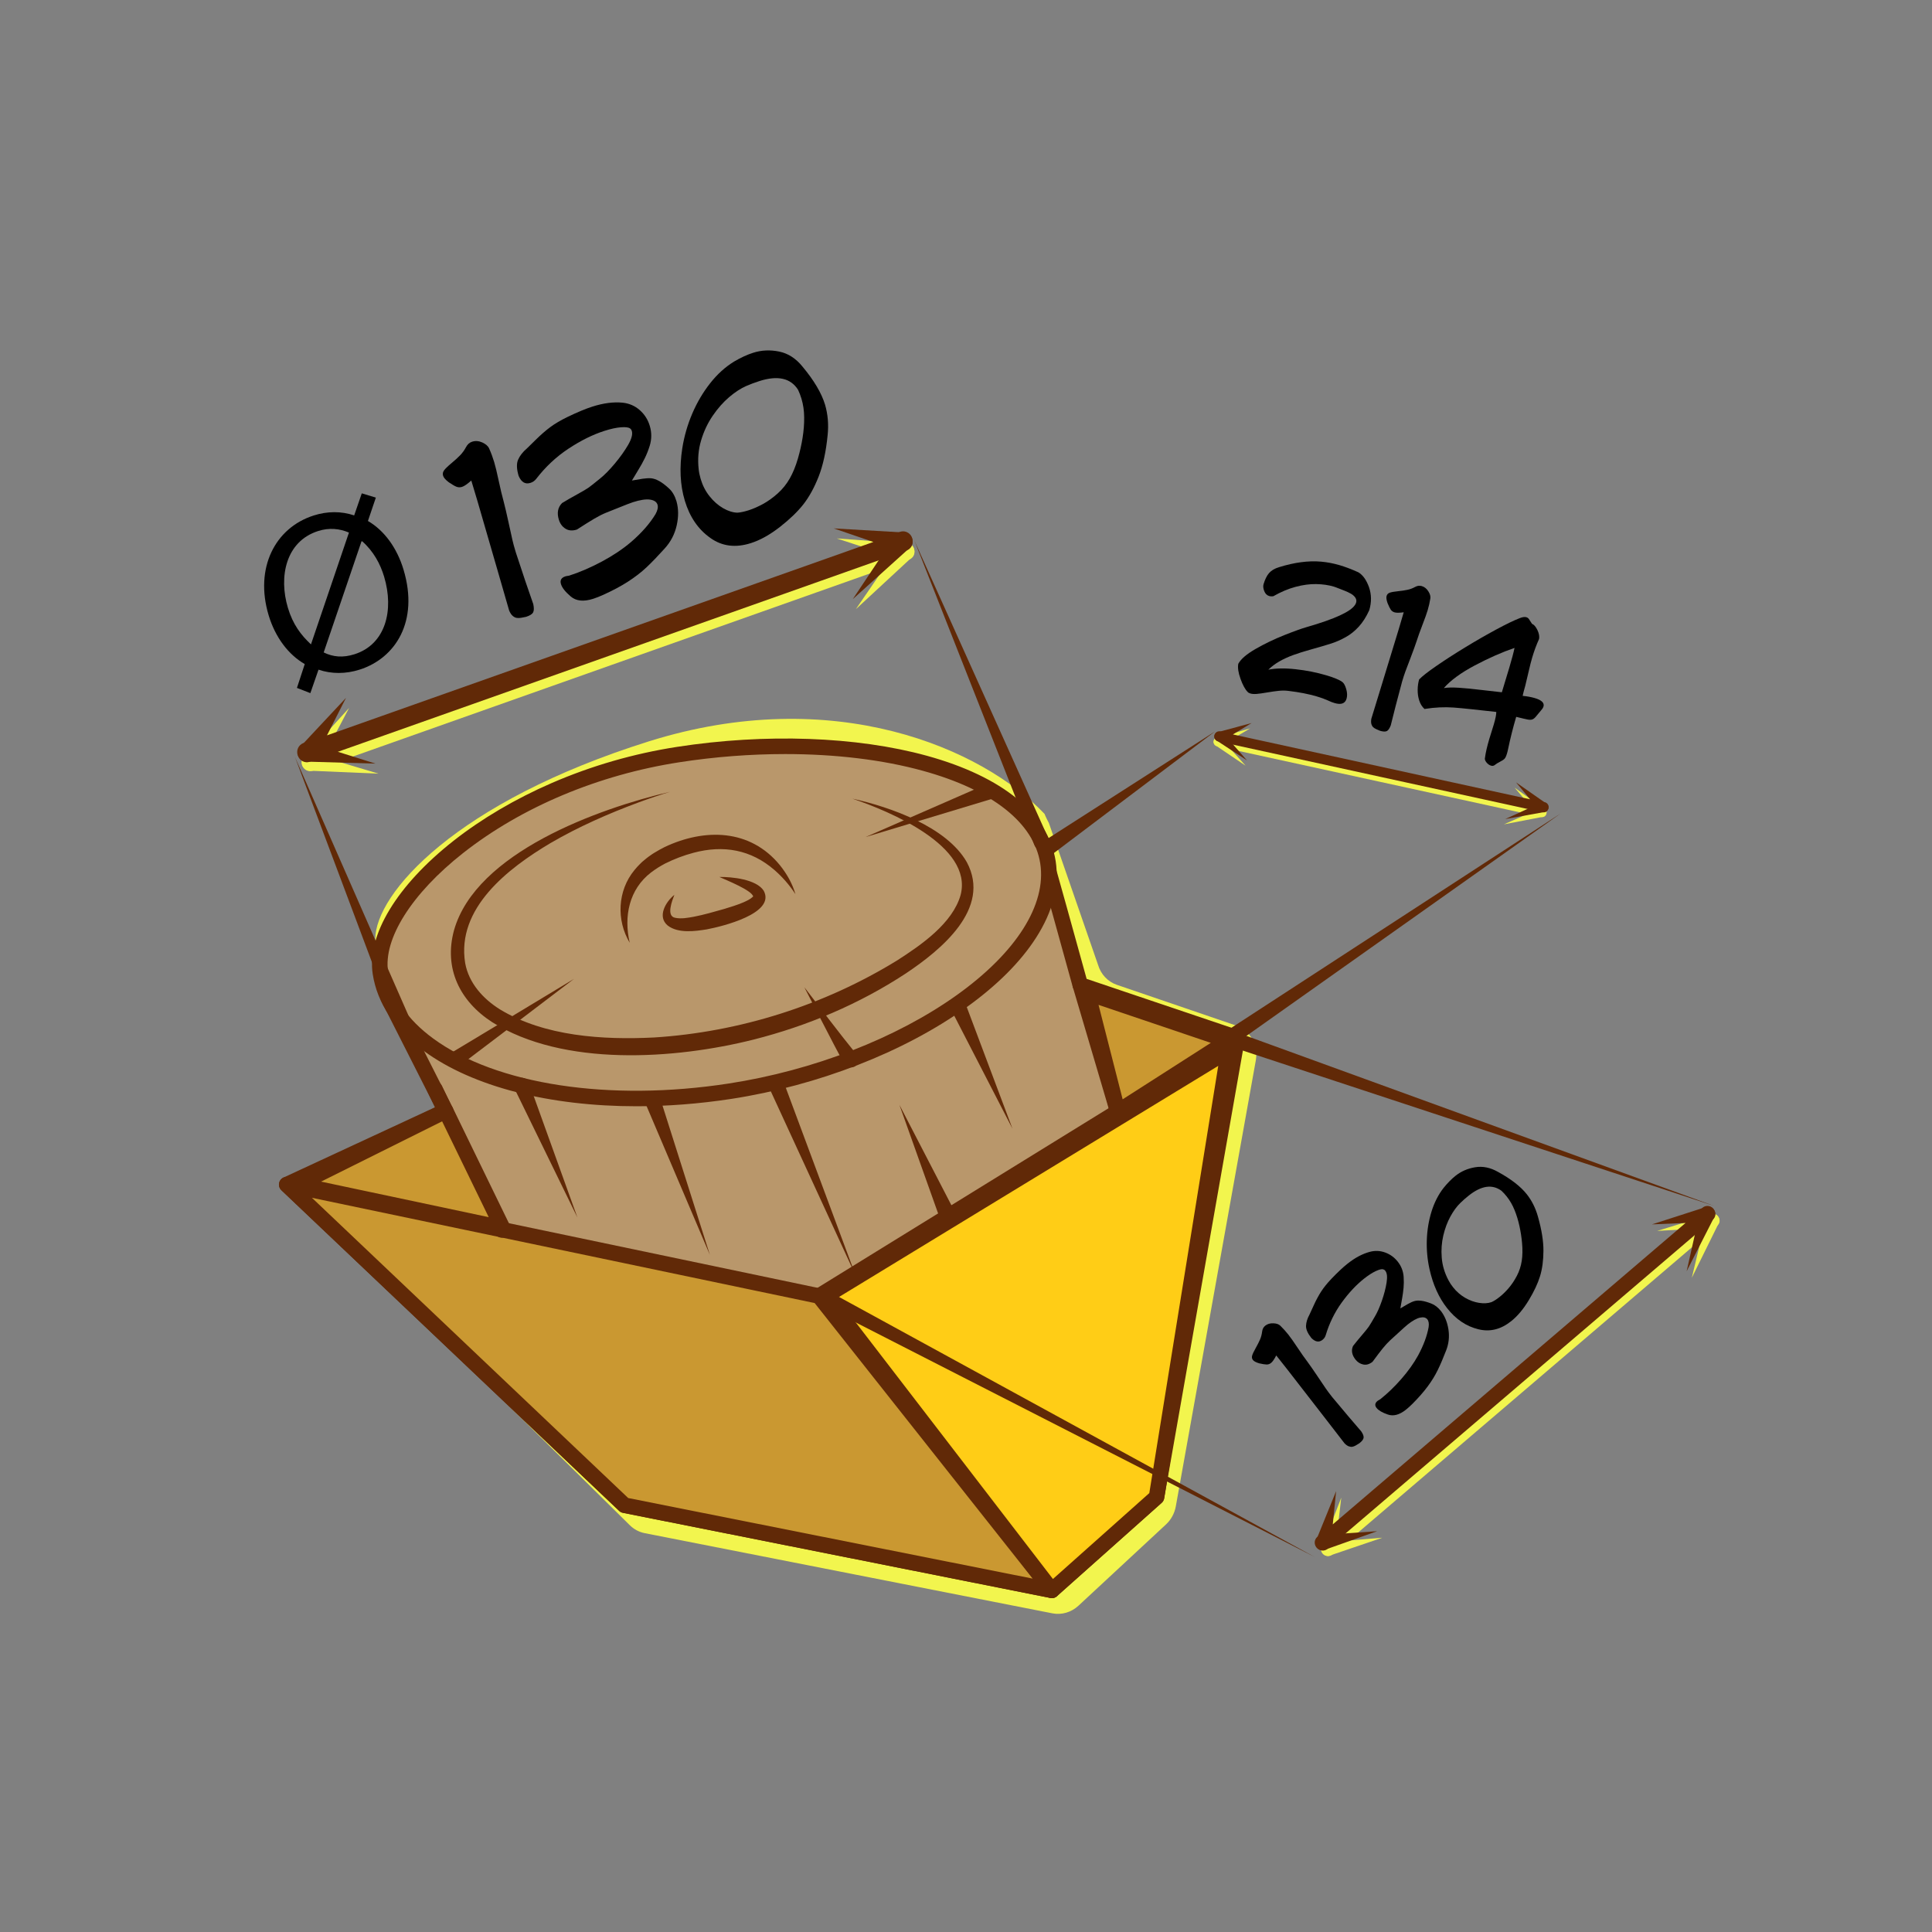 <?xml version="1.0" encoding="UTF-8"?> <!-- Generator: Adobe Illustrator 27.6.1, SVG Export Plug-In . SVG Version: 6.00 Build 0) --> <svg xmlns="http://www.w3.org/2000/svg" xmlns:xlink="http://www.w3.org/1999/xlink" id="Слой_1" x="0px" y="0px" viewBox="0 0 500 500" style="enable-background:new 0 0 500 500;" xml:space="preserve"><rect x="0" y="0" width="500" height="500" fill="#808080" stroke="none"/> <style type="text/css"> .st0{fill:#F2F54E;} .st1{fill:#B9976B;} .st2{fill:#612907;} .st3{fill:#CA9831;} .st4{fill:url(#SVGID_1_);} .st5{fill:url(#SVGID_00000100372483650457941190000006862591212282751119_);} .st6{fill:url(#SVGID_00000132075891840693825790000000393164590892868258_);} .st7{fill:url(#SVGID_00000111158398771552502270000018248987947855425202_);} .st8{fill:url(#SVGID_00000034074851564731953090000003881072053929363889_);} .st9{fill:#FFCD16;} .st10{fill:url(#SVGID_00000089538951788547384240000004600443000392457657_);} </style> <path class="st0" d="M301.76,394.52l-22.66,21.04c-1.85,1.71-4.34,2.44-6.74,1.97l-105.51-20.75c-1.44-0.28-2.77-0.99-3.83-2.03 l-77.55-76.5c-3.95-3.9-2.8-10.8,2.23-13.27L112.14,293c3.83-1.88,5.6-6.54,4.02-10.54l-18.05-32.71c0,0-0.64-1.63-0.89-4.39 c-0.07-0.71-0.11-1.49-0.1-2.33c0.01-11.83,20.91-35.5,70.75-51.15c47.98-15.07,86.45,1.85,102.45,18.75 c0.34,0.89,1.12,2.36,1.13,2.36l12.72,36.7c0.72,2.46,2.54,4.39,4.89,5.19l30.84,10.53c3.64,1.24,5.8,5.08,5.1,9.04L304.3,389.84 C303.98,391.64,303.08,393.29,301.76,394.52z"></path> <g> <path class="st1" d="M299.31,387.43l-27.09,24.14l-110.61-22.03l-87.41-82.98l41.13-19.07l-14.71-29.04c0,0-0.65-1.56-0.93-4.19 c-0.07-0.67-0.12-1.42-0.13-2.22c-0.11-11.26,20.33-33.58,69.5-47.96c47.33-13.85,85.58,2.65,101.59,18.9 c0.35,0.85,8.91,31.91,8.91,31.91l40.63,13.71L299.31,387.43z"></path> <path class="st2" d="M272.22,413.59c-0.13,0-0.26-0.01-0.39-0.04l-110.61-22.03c-0.37-0.07-0.72-0.25-0.99-0.51l-87.41-82.98 c-0.48-0.46-0.71-1.13-0.6-1.78c0.11-0.66,0.53-1.22,1.14-1.5l39.24-18.2l-13.77-27.18c-0.02-0.05-0.04-0.09-0.06-0.14 c-0.08-0.19-0.77-1.91-1.07-4.75c-0.08-0.78-0.13-1.59-0.14-2.42c-0.07-7,6.14-15.89,17.04-24.41c9.08-7.09,25.8-17.28,53.9-25.5 c21.52-6.3,43.52-6.94,63.6-1.86c16.11,4.08,30.69,11.83,39.99,21.28c0.19,0.19,0.33,0.41,0.43,0.66c0.34,0.84,5.98,21.25,8.7,31.1 l39.62,13.37c0.94,0.32,1.51,1.28,1.34,2.25l-20.9,118.83c-0.08,0.45-0.3,0.85-0.64,1.15l-27.09,24.14 C273.19,413.41,272.71,413.59,272.22,413.59z M162.58,387.69l109.05,21.72l25.82-23.01l20.48-116.44l-39-13.16 c-0.63-0.21-1.12-0.73-1.3-1.37c-3.15-11.44-7.88-28.48-8.74-31.37c-8.82-8.78-22.55-16.01-37.78-19.86 c-19.39-4.91-40.65-4.28-61.48,1.82c-27.49,8.04-43.75,17.93-52.55,24.81c-11.49,8.98-15.54,16.84-15.5,21.2 c0.01,0.69,0.05,1.37,0.12,2.03c0.21,2.01,0.66,3.31,0.77,3.59l14.66,28.95c0.25,0.49,0.28,1.05,0.11,1.57 c-0.18,0.52-0.56,0.94-1.05,1.17l-38.44,17.83L162.58,387.69z M299.31,387.43L299.31,387.43L299.31,387.43z"></path> </g> <g> <path class="st1" d="M271.2,223.18c3.72,24.06-35.95,52.06-82.23,59.21c-46.28,7.15-86.85-6.55-90.53-30.61 c-2.85-18.65,30.79-49.35,77.07-56.5C221.8,188.13,267.49,199.13,271.2,223.18z"></path> <path class="st2" d="M164.74,286.3c-22.43,0-42.37-5.02-55.03-14.3c-7.52-5.52-12.1-12.4-13.25-19.91 c-1.54-10.07,6.26-22.95,20.86-34.45c7.29-5.74,16.08-10.92,25.44-14.98c10.32-4.48,21.24-7.63,32.46-9.37 c22.91-3.54,46.48-2.7,64.65,2.3c19.61,5.4,31.45,15.09,33.34,27.29c0.98,6.35-0.72,13-5.07,19.79 c-4.03,6.29-10.13,12.38-18.12,18.1c-16.13,11.54-38.26,20.15-60.73,23.62C180.93,285.67,172.68,286.3,164.74,286.3z M203.22,195.15c-8.96,0-18.22,0.7-27.39,2.12c-20.98,3.24-40.87,11.6-56.02,23.53c-13.24,10.43-20.67,22.19-19.37,30.68 c1,6.52,4.92,12.33,11.65,17.27c16.31,11.97,45.66,16.43,76.58,11.65c21.87-3.38,43.37-11.73,59-22.91 c15.34-10.97,23.19-23.37,21.55-34c-1.63-10.54-12.43-19.07-30.43-24.02C228.38,196.6,216.11,195.15,203.22,195.15z"></path> </g> <g> <polygon class="st3" points="272.22,411.58 211.96,335.41 74.21,306.57 161.62,389.55 "></polygon> <path class="st2" d="M272.22,413.59c-0.13,0-0.26-0.01-0.39-0.04l-110.61-22.03c-0.37-0.07-0.72-0.25-0.99-0.51l-87.41-82.98 c-0.65-0.62-0.81-1.6-0.4-2.39c0.42-0.8,1.31-1.22,2.19-1.03l137.75,28.84c0.46,0.1,0.87,0.35,1.16,0.72l60.26,76.17 c0.52,0.66,0.58,1.58,0.14,2.3C273.57,413.23,272.91,413.59,272.22,413.59z M162.58,387.69l104.67,20.85l-56.42-71.31l-130.1-27.24 L162.58,387.69z"></path> </g> <g> <path class="st1" d="M174.52,231.59c0,0-9.58,12.54,13.36,5.62c20.4-6.15-1.71-10.24-1.71-10.24"></path> <path class="st2" d="M174.52,231.59c-0.56,1.51-2.19,5.53,0.24,5.94c1.55,0.32,3.18,0.01,4.76-0.27c2.65-0.51,5.23-1.27,7.85-2.01 c1.68-0.51,3.43-1.04,5.02-1.72c0.93-0.42,1.7-0.77,2.34-1.35c0.07-0.07,0.14-0.13,0.15-0.15c0.02-0.02,0.04,0.01,0.05,0.03 c-0.19-1.59-7.07-4.33-8.76-5.1c3.27-0.05,9.56,0.59,11.48,3.56c3.16,5.89-10.79,9.25-14.72,10c-3.02,0.49-7.38,1.09-10.09-0.96 C170,237.25,172.27,233.39,174.52,231.59L174.52,231.59z"></path> </g> <path class="st2" d="M162.97,243.99c-3.5-5.86-3.17-13.49,1.23-18.82c0,0,0.75-0.87,0.75-0.87c0.36-0.41,0.83-0.82,1.21-1.22 c0.66-0.57,1.5-1.26,2.23-1.75c0.25-0.2,0.67-0.45,0.94-0.62c0.83-0.53,1.82-1.05,2.69-1.5c10.34-4.88,22.1-4.72,29.8,4.68 c1.8,2.24,3.25,4.77,4.04,7.52c-1.53-2.36-3.37-4.44-5.4-6.22c-6.12-5.33-13.25-6.55-20.98-4.49c-2.53,0.67-5.02,1.62-7.36,2.79 c-0.47,0.27-1.23,0.66-1.68,0.96c-0.64,0.38-1.38,0.92-1.97,1.36C162.83,230.15,161.38,237.15,162.97,243.99L162.97,243.99z"></path> <g> <line class="st1" x1="255.87" y1="204.9" x2="224.03" y2="216.62"></line> <path class="st2" d="M256.57,206.79l-32.54,9.83l31.15-13.61c1.02-0.45,2.21,0.02,2.65,1.04 C258.32,205.15,257.71,206.45,256.57,206.79L256.57,206.79z"></path> </g> <g> <path class="st1" d="M117.42,274.41c-0.12,0.16,31.09-21.07,31.09-21.07"></path> <path class="st2" d="M119.02,275.63c-4.08-6.37-1.89-1.49-2.55-2.99l-0.05,0.03l-0.02,0.01c0,0,0,0,0.01,0 c0.24-0.13,0.67-0.39,0.91-0.53c4.12-2.46,10.92-6.57,15.1-9.08c0,0,16.1-9.72,16.1-9.72l-14.97,11.39 c-3.92,2.97-10.19,7.75-14.06,10.66c-0.26,0.19-0.67,0.5-0.93,0.68c-0.05,0.03-0.12,0.08-0.17,0.11c-0.67-1.5,1.52,3.39-2.57-2.98 C117.53,271.13,120.55,273.45,119.02,275.63L119.02,275.63z"></path> </g> <g> <path class="st1" d="M220.26,274.24c-0.51-0.33-12.09-18.74-12.09-18.74"></path> <path class="st2" d="M219.18,275.93c-0.2-0.14-0.38-0.31-0.54-0.5c-0.03-0.04-0.16-0.24-0.2-0.29c-0.77-1.26-1.86-3.39-2.57-4.71 c-1.67-3.17-6.02-11.65-7.71-14.94c3.75,4.86,9.43,12.4,13.26,17.07c0.05,0.06,0.23,0.26,0.29,0.31c-0.02-0.02-0.05-0.06-0.08-0.09 c-0.09-0.09-0.19-0.18-0.3-0.24c0.94,0.6,1.21,1.84,0.61,2.78C221.36,276.25,220.11,276.53,219.18,275.93L219.18,275.93z"></path> </g> <path class="st2" d="M220.59,206.69c9.83,2.16,24.39,7.28,29.61,16.42c6.51,12.08-6.8,22.83-15.81,28.84 c-12.03,7.9-25.43,13.56-39.35,17.09c-20.38,5.13-49.3,7.11-67.72-4.54c-8.32-5.4-12.51-13.89-9.82-23.75 c5.7-20.14,37.39-31.5,55.92-35.84c-2.71,0.82-5.38,1.73-8.03,2.71c-7.91,2.92-15.69,6.35-22.96,10.59 c-10.91,6.49-24.37,16.81-22.04,31.06c0.94,5.16,4.63,9.24,9.03,11.98c11.53,6.98,26.63,7.91,39.84,7.25 c22.15-1.4,44.03-8.32,62.93-19.95c6.23-4,14.34-9.58,16.42-16.94C251.88,218.91,230.11,209.9,220.59,206.69L220.59,206.69z"></path> <path class="st2" d="M202.84,280.1l18.64,50.1l-22.36-48.56c-0.46-1.01-0.02-2.2,0.99-2.67C201.17,278.48,202.44,279,202.84,280.1 L202.84,280.1z"></path> <path class="st2" d="M249.89,259.81l12.14,32.3l-15.81-30.67c-0.51-0.99-0.12-2.2,0.87-2.71 C248.14,258.17,249.48,258.69,249.89,259.81L249.89,259.81z"></path> <path class="st2" d="M136.89,280.24l12.54,34.84l-16.24-33.27c-0.49-1-0.07-2.21,0.93-2.69 C135.17,278.59,136.49,279.12,136.89,280.24L136.89,280.24z"></path> <path class="st2" d="M170.87,284.28l12.85,40.49l-16.63-39.09c-0.44-1.02,0.04-2.21,1.06-2.64 C169.24,282.57,170.51,283.16,170.87,284.28L170.87,284.28z"></path> <path class="st2" d="M211.97,337.42c-0.67,0-1.33-0.34-1.71-0.96c-0.58-0.95-0.29-2.18,0.66-2.77l108.25-66.8 c0.95-0.58,2.18-0.29,2.77,0.66c0.58,0.95,0.29,2.18-0.66,2.77l-108.25,66.8C212.69,337.32,212.33,337.42,211.97,337.42z"></path> <path class="st2" d="M242.73,313.89l-9.96-27.96l13.65,26.36c0.51,0.99,0.13,2.2-0.86,2.72 C244.48,315.57,243.13,315.03,242.73,313.89L242.73,313.89z"></path> <g> <linearGradient id="SVGID_1_" gradientUnits="userSpaceOnUse" x1="76.359" y1="229.924" x2="103.972" y2="229.924"> <stop offset="5.327789e-09" style="stop-color:#C39C73"></stop> <stop offset="1" style="stop-color:#B78149"></stop> </linearGradient> <line class="st4" x1="103.97" y1="263.88" x2="76.36" y2="195.97"></line> <path class="st2" d="M102.11,264.63l-25.75-68.66l29.48,67.15c0.45,1.02-0.02,2.2-1.03,2.65 C103.75,266.24,102.51,265.71,102.11,264.63L102.11,264.63z"></path> </g> <g> <linearGradient id="SVGID_00000065046217355466277530000017725151199644465557_" gradientUnits="userSpaceOnUse" x1="236.664" y1="178.945" x2="269.541" y2="178.945"> <stop offset="5.327789e-09" style="stop-color:#C39C73"></stop> <stop offset="1" style="stop-color:#B78149"></stop> </linearGradient> <line style="fill:url(#SVGID_00000065046217355466277530000017725151199644465557_);" x1="269.54" y1="217.92" x2="236.66" y2="139.97"></line> <path class="st2" d="M267.69,218.7l-31.02-78.74l34.73,77.18c0.46,1.01,0,2.2-1.01,2.66C269.34,220.27,268.1,219.77,267.69,218.7 L267.69,218.7z"></path> </g> <g> <linearGradient id="SVGID_00000088106986710332290090000016393344613434955451_" gradientUnits="userSpaceOnUse" x1="318.578" y1="239.489" x2="403.896" y2="239.489"> <stop offset="5.327789e-09" style="stop-color:#C39C73"></stop> <stop offset="1" style="stop-color:#B78149"></stop> </linearGradient> <line style="fill:url(#SVGID_00000088106986710332290090000016393344613434955451_);" x1="318.58" y1="268.46" x2="403.9" y2="210.52"></line> <path class="st2" d="M317.45,266.79c0,0,86.45-56.27,86.45-56.27l-84.19,59.6c-0.91,0.64-2.16,0.43-2.8-0.48 C316.24,268.71,316.49,267.41,317.45,266.79L317.45,266.79z"></path> </g> <g> <linearGradient id="SVGID_00000111151795246085432290000013406559331542026923_" gradientUnits="userSpaceOnUse" x1="271.446" y1="204.243" x2="314.507" y2="204.243"> <stop offset="5.327789e-09" style="stop-color:#C39C73"></stop> <stop offset="1" style="stop-color:#B78149"></stop> </linearGradient> <line style="fill:url(#SVGID_00000111151795246085432290000013406559331542026923_);" x1="271.45" y1="219.23" x2="314.51" y2="189.26"></line> <path class="st2" d="M270.3,217.58l44.21-28.33l-41.91,31.63c-0.89,0.67-2.15,0.49-2.82-0.39 C269.07,219.56,269.31,218.21,270.3,217.58L270.3,217.58z"></path> </g> <g> <linearGradient id="SVGID_00000044142330982857029210000008264527110951519657_" gradientUnits="userSpaceOnUse" x1="318.467" y1="290.413" x2="443.63" y2="290.413"> <stop offset="5.327789e-09" style="stop-color:#C39C73"></stop> <stop offset="1" style="stop-color:#B78149"></stop> </linearGradient> <line style="fill:url(#SVGID_00000044142330982857029210000008264527110951519657_);" x1="318.47" y1="268.73" x2="443.63" y2="312.1"></line> <path class="st2" d="M319.12,266.83l124.51,45.27l-125.82-41.47c-1.05-0.35-1.63-1.48-1.28-2.54 C316.88,267.01,318.06,266.44,319.12,266.83L319.12,266.83z"></path> </g> <g> <g> <path d="M76.85,178.03l2.02-6.17c-4.22-2.42-7.63-6.91-9.35-12.64c-3.66-12.19,1.63-22.61,11.66-25.81 c3.53-1.13,7.14-1.15,10.48-0.02l1.97-5.71l3.64,1.1l-2.05,6.05c4.24,2.47,7.52,6.95,9.22,12.62 c4.04,13.45-2.17,22.91-11.34,25.84c-3.64,1.17-7.33,1.15-10.67,0.02l-2.11,6.07L76.85,178.03z M90.31,137.83 c-2.44-1.04-5.14-1.31-7.98-0.4c-8.37,2.67-10.25,11.81-7.82,19.88c1.29,4.29,3.36,7.02,5.96,9.45l0.04-0.08L90.31,137.83z M83.77,168.85c2.41,1.17,4.93,1.44,8,0.46c8.03-2.57,10.25-11.37,7.64-20.07c-0.98-3.26-2.71-6.54-5.69-9.17l-0.17,0.05 L83.77,168.85z"></path> <path d="M126.59,116.07c0.51,1.14,0.94,2.31,1.31,3.53c0.31,1.03,0.69,2.61,1.14,4.72c0.45,2.12,0.89,3.98,1.34,5.6 c0.3,1.16,0.71,2.87,1.2,5.14c0.5,2.27,0.83,3.81,1.02,4.63c0.18,0.82,0.48,1.9,0.88,3.23c0.06,0.19,0.15,0.48,0.29,0.88 c0.14,0.39,0.24,0.71,0.31,0.93c1.14,3.53,2.45,7.4,3.93,11.61c0.21,0.98,0.2,1.7-0.04,2.15c-0.24,0.45-0.85,0.84-1.84,1.15 c-0.39,0.08-0.8,0.16-1.24,0.24c-0.44,0.08-0.83,0.08-1.18,0.03c-0.35-0.06-0.69-0.23-1.03-0.52c-0.34-0.29-0.64-0.75-0.91-1.37 c-0.78-2.72-1.77-6.15-2.97-10.29c-1.2-4.13-2.94-10.15-5.23-18.04l-1.6-5.33c-1.02,0.91-1.81,1.46-2.38,1.64 c-0.53,0.17-1.04,0.15-1.51-0.05c-0.48-0.2-1.13-0.59-1.97-1.16c-0.81-0.62-1.29-1.18-1.44-1.67c-0.15-0.5-0.06-0.96,0.26-1.4 c0.33-0.44,0.95-1.05,1.89-1.83c0.93-0.78,1.69-1.47,2.28-2.08c0.59-0.61,1.09-1.31,1.52-2.12c0.37-0.7,0.9-1.17,1.58-1.38 c0.83-0.27,1.71-0.2,2.62,0.2C125.73,114.93,126.32,115.45,126.59,116.07z"></path> <path d="M173.14,126.42c0.86,0.77,1.5,1.88,1.94,3.33c0.54,1.92,0.55,4.01,0.04,6.26c-0.51,2.25-1.55,4.24-3.11,5.95 c-1.75,1.94-3.31,3.56-4.69,4.86c-1.38,1.3-2.98,2.53-4.79,3.7s-3.95,2.31-6.4,3.42c-0.95,0.43-1.83,0.77-2.62,1.03 c-2.47,0.79-4.4,0.59-5.8-0.6c-1.4-1.19-2.24-2.25-2.53-3.21c-0.3-0.99,0.08-1.66,1.15-2c0.15-0.05,0.47-0.11,0.95-0.18 c2.73-0.87,5.55-2.09,8.46-3.64c2.9-1.55,5.42-3.24,7.54-5.04c2.78-2.39,4.9-4.81,6.37-7.25c0.54-0.97,0.71-1.78,0.52-2.42 c-0.22-0.73-0.86-1.17-1.93-1.33c-1.07-0.16-2.55,0.06-4.45,0.67c-0.11,0.04-0.32,0.11-0.62,0.23c-0.3,0.12-0.54,0.2-0.73,0.26 c-2.79,1.1-4.65,1.84-5.57,2.22c-0.93,0.38-1.94,0.89-3.03,1.53c-1.1,0.64-2.6,1.59-4.52,2.83c-1.18,0.38-2.18,0.3-3-0.23 c-0.83-0.53-1.39-1.31-1.7-2.34c-0.53-1.75-0.25-3.18,0.84-4.28c1.16-0.71,2.46-1.46,3.91-2.25c1.45-0.8,2.42-1.37,2.92-1.72 c0.5-0.35,1.5-1.14,3-2.37c1.14-0.91,2.41-2.19,3.8-3.85c1.39-1.66,2.54-3.27,3.45-4.83c0.9-1.56,1.23-2.77,0.98-3.61 c-0.09-0.3-0.24-0.53-0.45-0.67c-0.38-0.3-1.17-0.4-2.37-0.31c-1.2,0.09-2.62,0.4-4.25,0.92c-3.04,0.97-6.14,2.51-9.32,4.61 c-3.18,2.1-5.96,4.71-8.36,7.82c-0.39,0.5-0.89,0.85-1.5,1.04c-1.33,0.42-2.34-0.17-3.04-1.79c-0.54-1.79-0.59-3.2-0.14-4.22 c0.44-1.02,1.21-2,2.3-2.93c0.13-0.12,0.87-0.85,2.22-2.18c1.35-1.33,2.62-2.44,3.81-3.32c1.19-0.88,2.66-1.75,4.4-2.6 c2.62-1.26,4.78-2.16,6.49-2.7c2.88-0.92,5.51-1.26,7.87-1.01c1.68,0.18,3.14,0.82,4.39,1.92c1.25,1.11,2.11,2.46,2.59,4.07 c0.52,1.72,0.51,3.44-0.01,5.15c-0.38,1.21-0.82,2.3-1.3,3.27c-0.48,0.97-1.01,1.93-1.6,2.89c-0.58,0.96-1.15,1.91-1.71,2.84 c0.95-0.18,1.86-0.33,2.73-0.46c0.88-0.13,1.62-0.17,2.24-0.12c0.62,0.05,1.3,0.29,2.05,0.69 C171.3,124.87,172.17,125.52,173.14,126.42z"></path> <path d="M214.19,112.62c-0.42,4.28-1.2,7.85-2.33,10.72c-1.13,2.87-2.45,5.26-3.93,7.16c-1.49,1.9-3.5,3.84-6.02,5.82 c-2.63,2.05-5.16,3.47-7.59,4.24c-3.95,1.26-7.43,0.83-10.44-1.31c-3.16-2.21-5.38-5.44-6.65-9.67c-1.22-4.05-1.43-8.58-0.65-13.6 c0.49-3.08,1.35-6.07,2.58-8.95c1.23-2.88,2.78-5.5,4.63-7.85c1.85-2.35,3.92-4.22,6.21-5.62c1.7-1,3.34-1.76,4.94-2.27 c2.13-0.68,4.35-0.78,6.68-0.31c2.33,0.47,4.35,1.77,6.07,3.9c2.98,3.57,4.93,6.86,5.84,9.87 C214.25,107.22,214.48,109.85,214.19,112.62z M206.54,100.88c-1.91-3.03-5.26-3.78-10.04-2.25c-1.18,0.38-2.3,0.8-3.36,1.26 c-1.43,0.63-2.92,1.59-4.44,2.89c-1.52,1.3-2.94,2.9-4.24,4.8c-1.3,1.9-2.31,4.03-3.01,6.39c-0.71,2.36-0.92,4.83-0.64,7.42 c0.09,0.85,0.27,1.71,0.53,2.59c0.5,1.68,1.27,3.17,2.31,4.47c1.04,1.3,2.2,2.32,3.48,3.06c1.28,0.74,2.51,1.13,3.69,1.17 c0.82-0.05,1.79-0.26,2.93-0.62c1.18-0.38,2.41-0.92,3.7-1.62c1.29-0.7,2.55-1.61,3.8-2.72c1.25-1.11,2.29-2.41,3.14-3.89 c0.84-1.48,1.55-3.22,2.12-5.2c0.51-1.75,0.91-3.53,1.2-5.34c0.29-1.81,0.43-3.57,0.41-5.28c-0.01-1.71-0.25-3.33-0.71-4.86 C207.19,102.41,206.89,101.64,206.54,100.88z"></path> </g> </g> <g> <path class="st0" d="M216.56,139.35l18.16,1.33c2.24,0.19,2.72,3.34,0.54,4.15c0.06-0.01-154.02,54.52-154.05,54.54 c-2.07,0.95-4.05-1.5-2.49-3.34c0,0,11.62-12.81,11.62-12.81l-8.07,15.34l-2.49-3.34l153.81-54.45l0.29,4.23L216.56,139.35 L216.56,139.35z"></path> <path class="st0" d="M221.48,157.67l11.18-16.28c0.69-1.01,2.05-1.26,3.05-0.56s1.24,2.07,0.55,3.08 c-0.09,0.13-0.21,0.26-0.32,0.37L221.48,157.67L221.48,157.67z"></path> <path class="st0" d="M97.97,200.22l-17.84-0.76c-1.21-0.05-2.15-1.08-2.09-2.31c0.05-1.22,1.08-2.17,2.29-2.12 c0.18,0.01,0.36,0.04,0.53,0.09L97.97,200.22L97.97,200.22z"></path> </g> <g> <path class="st2" d="M215.77,136.75l18.21,1.06c2.54,0.18,3.09,3.74,0.64,4.65c0.06,0-154.05,54.53-154.12,54.56 c-2.38,1.11-4.6-1.69-2.8-3.76c0,0,11.84-12.65,11.84-12.65l-7.85,15.49l-2.8-3.76L232.7,137.9l0.33,4.76L215.77,136.75 L215.77,136.75z"></path> <path class="st2" d="M220.69,155.07l10.97-16.46c0.76-1.14,2.3-1.45,3.43-0.68c1.13,0.77,1.43,2.31,0.67,3.46 c-0.12,0.17-0.26,0.34-0.41,0.47L220.69,155.07L220.69,155.07z"></path> <path class="st2" d="M97.18,197.62l-17.89-0.51c-1.36-0.04-2.42-1.18-2.38-2.55c0.04-1.37,1.18-2.45,2.53-2.41 c0.23,0.01,0.45,0.05,0.66,0.11L97.18,197.62L97.18,197.62z"></path> </g> <g> <path class="st0" d="M391.99,203.85l7.77,5.6c0.95,0.7,0.31,2.23-0.89,1.99c0.03,0.01-83.77-18.29-83.79-18.29 c-1.19-0.15-1.41-1.78-0.21-2.17c0,0,8.68-2.48,8.68-2.48l-7.78,4.58l-0.21-2.17l83.66,18.26l-1.02,1.96L391.99,203.85 L391.99,203.85z"></path> <path class="st0" d="M389.21,213.34l9.43-4.14c0.58-0.26,1.26,0.01,1.52,0.59c0.26,0.58-0.01,1.26-0.59,1.52 c-0.08,0.03-0.16,0.06-0.24,0.08L389.21,213.34L389.21,213.34z"></path> <path class="st0" d="M322.36,198.16l-7.78-5.26c-0.53-0.36-0.67-1.07-0.31-1.6c0.36-0.53,1.07-0.67,1.6-0.31 c0.08,0.05,0.15,0.12,0.21,0.18L322.36,198.16L322.36,198.16z"></path> </g> <g> <path class="st2" d="M392.35,202.48l7.86,5.49c1.09,0.78,0.37,2.51-0.98,2.24c0.03,0.01-83.79-18.29-83.82-18.3 c-1.36-0.16-1.6-2.02-0.23-2.44c0,0,8.74-2.35,8.74-2.35l-7.73,4.71l-0.23-2.44l83.66,18.26l-1.15,2.2L392.35,202.48L392.35,202.48 z"></path> <path class="st2" d="M389.56,211.97l9.39-4.28c0.65-0.3,1.42-0.01,1.72,0.64s0.01,1.42-0.64,1.72c-0.1,0.05-0.21,0.08-0.31,0.1 L389.56,211.97L389.56,211.97z"></path> <path class="st2" d="M322.71,196.79l-7.87-5.16c-0.6-0.39-0.76-1.19-0.37-1.79c0.39-0.6,1.19-0.76,1.79-0.37 c0.1,0.06,0.19,0.15,0.26,0.23L322.71,196.79L322.71,196.79z"></path> </g> <g> <path class="st0" d="M428.87,318.56l13.96-4.28c1.73-0.51,3,1.68,1.6,2.91c0.05-0.03-99.45,84.96-99.47,84.99 c-1.27,1.31-3.47,0.06-2.83-1.75c0,0,4.99-12.84,4.99-12.84l-1.6,13.69l-2.83-1.75l99.31-84.85l1.44,3.05L428.87,318.56 L428.87,318.56z"></path> <path class="st0" d="M437.84,330.69l3.66-15.28c0.23-0.94,1.17-1.53,2.12-1.3c0.94,0.23,1.53,1.17,1.3,2.12 c-0.03,0.13-0.08,0.25-0.13,0.37L437.84,330.69L437.84,330.69z"></path> <path class="st0" d="M357.75,397.96l-13.57,4.61c-0.92,0.31-1.92-0.18-2.23-1.1c-0.31-0.92,0.18-1.92,1.1-2.23 c0.14-0.05,0.28-0.08,0.42-0.09L357.75,397.96L357.75,397.96z"></path> </g> <g> <path class="st2" d="M427.53,316.87l13.93-4.49c1.96-0.6,3.39,1.87,1.82,3.26c0.04-0.02-99.47,84.98-99.51,85.02 c-1.46,1.51-3.93,0.08-3.18-1.97c0,0,5.2-12.79,5.2-12.79l-1.39,13.74l-3.18-1.97l99.31-84.85l1.62,3.43L427.53,316.87 L427.53,316.87z"></path> <path class="st2" d="M436.5,329l3.45-15.36c0.24-1.07,1.3-1.74,2.37-1.5c1.07,0.24,1.74,1.3,1.5,2.37 c-0.04,0.16-0.1,0.32-0.17,0.46L436.5,329L436.5,329z"></path> <path class="st2" d="M356.41,396.27l-13.53,4.81c-1.03,0.36-2.15-0.17-2.52-1.2s0.17-2.15,1.2-2.52c0.17-0.06,0.35-0.1,0.52-0.11 L356.41,396.27L356.41,396.27z"></path> </g> <g> <path d="M354.37,157.91c-0.78,1.72-1.69,3.14-2.72,4.27c-1.03,1.13-2.17,2.04-3.42,2.73c-1.25,0.69-2.49,1.24-3.74,1.64 c-1.25,0.4-3.06,0.93-5.44,1.6c-1.56,0.43-3,0.88-4.32,1.36s-2.53,1.03-3.61,1.65c-1.09,0.62-2.04,1.34-2.87,2.15 c1.96-0.38,4.32-0.42,7.08-0.11c2.76,0.3,5.37,0.82,7.82,1.54c2.11,0.62,3.52,1.21,4.25,1.76c0.39,0.29,0.73,0.9,1,1.83 c0.27,0.93,0.3,1.76,0.09,2.49c-0.37,1.26-1.4,1.63-3.1,1.13c-0.56-0.17-1-0.33-1.29-0.48c-1.05-0.48-2.18-0.9-3.37-1.25 c-2.08-0.61-4.48-1.08-7.22-1.41c-0.82-0.11-1.67-0.12-2.53-0.03c-0.86,0.09-1.88,0.23-3.05,0.43c-1.17,0.2-2.08,0.33-2.72,0.38 c-0.65,0.05-1.19,0.01-1.63-0.12c-0.31-0.09-0.55-0.23-0.7-0.41c-0.66-0.67-1.27-1.8-1.84-3.39c-0.57-1.59-0.76-2.88-0.57-3.88 c0.67-1.24,2.17-2.52,4.49-3.85c2.32-1.33,4.79-2.52,7.4-3.56c2.61-1.04,4.57-1.74,5.88-2.11c7.21-2.08,11.36-3.99,12.46-5.75 c0.14-0.23,0.22-0.41,0.26-0.54c0.14-0.47,0.07-0.91-0.2-1.31s-0.66-0.75-1.16-1.03c-0.5-0.28-1.04-0.54-1.64-0.77 c-0.6-0.23-1.05-0.4-1.36-0.53c-0.61-0.25-1.09-0.42-1.43-0.53c-1.38-0.41-2.9-0.62-4.55-0.65c-1.65-0.03-3.42,0.21-5.31,0.71 c-1.89,0.5-3.82,1.32-5.79,2.44c-0.42,0.05-0.76,0.03-1.01-0.04c-0.63-0.19-1.07-0.62-1.33-1.31c-0.26-0.69-0.32-1.27-0.18-1.74 c0.38-1.29,0.86-2.26,1.45-2.93c0.59-0.66,1.43-1.16,2.52-1.49c2.03-0.63,3.94-1.07,5.74-1.3c1.79-0.24,3.51-0.29,5.14-0.15 c1.63,0.14,3.25,0.45,4.85,0.92c1.48,0.44,3.09,1.05,4.84,1.84c1.16,0.69,2.08,1.97,2.76,3.86 C354.95,153.85,354.98,155.84,354.37,157.91z"></path> <path d="M370.17,154.89c-0.16,1.01-0.39,2.02-0.69,3.03c-0.25,0.85-0.7,2.1-1.34,3.76c-0.64,1.66-1.17,3.14-1.59,4.45 c-0.31,0.93-0.8,2.29-1.48,4.07c-0.68,1.78-1.14,3-1.38,3.64c-0.24,0.65-0.52,1.52-0.85,2.62c-0.05,0.16-0.11,0.4-0.19,0.74 c-0.08,0.33-0.15,0.6-0.21,0.78c-0.8,2.94-1.64,6.2-2.52,9.76c-0.3,0.77-0.62,1.25-0.99,1.45c-0.37,0.2-0.96,0.18-1.78-0.06 c-0.3-0.12-0.62-0.26-0.95-0.41c-0.33-0.15-0.61-0.32-0.82-0.52s-0.37-0.48-0.47-0.83c-0.1-0.35-0.1-0.81-0.01-1.36 c0.69-2.22,1.55-5.03,2.58-8.41c1.03-3.38,2.53-8.31,4.51-14.76l1.29-4.38c-1.11,0.15-1.89,0.16-2.36,0.02 c-0.44-0.13-0.78-0.37-1.01-0.73c-0.24-0.36-0.51-0.93-0.83-1.71c-0.28-0.8-0.35-1.4-0.23-1.81c0.12-0.41,0.39-0.69,0.81-0.84 c0.42-0.15,1.12-0.28,2.11-0.38c0.99-0.1,1.82-0.22,2.49-0.37c0.67-0.14,1.34-0.39,1.99-0.75c0.57-0.31,1.14-0.38,1.7-0.21 c0.69,0.2,1.26,0.65,1.7,1.35C370.09,153.71,370.26,154.33,370.17,154.89z"></path> <path d="M398.83,183.84c-0.64,0.77-1.1,1.32-1.39,1.67s-0.59,0.57-0.89,0.68c-0.31,0.11-0.73,0.12-1.26,0.01s-1.5-0.33-2.9-0.68 c-0.81,2.73-1.51,5.52-2.1,8.35c-0.06,0.32-0.16,0.72-0.3,1.19c-0.19,0.63-0.39,1.06-0.61,1.3c-0.23,0.24-0.62,0.5-1.18,0.78 c-0.56,0.28-1.04,0.58-1.45,0.91c-0.25,0.16-0.55,0.2-0.9,0.09c-0.44-0.13-0.83-0.42-1.18-0.86c-0.35-0.44-0.47-0.85-0.35-1.23 c0.17-1.28,0.54-2.87,1.09-4.75c0.14-0.47,0.34-1.14,0.62-2c0.27-0.86,0.46-1.46,0.56-1.81c0.44-1.48,0.65-2.56,0.65-3.24 c-2.42-0.27-4.57-0.5-6.48-0.71c-1.91-0.2-3.43-0.35-4.59-0.43s-2.35-0.1-3.6-0.04c-1.25,0.06-2.55,0.19-3.91,0.41 c-0.62-0.56-1.07-1.28-1.36-2.17c-0.29-0.89-0.42-1.82-0.41-2.79c0.01-0.97,0.14-1.86,0.38-2.68c0.79-0.83,2.28-1.99,4.47-3.5 c2.19-1.51,4.65-3.1,7.41-4.78c2.75-1.68,5.44-3.23,8.06-4.64c2.62-1.41,4.66-2.4,6.13-2.96c0.7-0.27,1.25-0.35,1.66-0.23 c0.28,0.08,0.5,0.23,0.66,0.45c0.16,0.22,0.43,0.64,0.83,1.27c0.49,0.18,0.95,0.71,1.38,1.58c0.42,0.88,0.57,1.66,0.44,2.33 c-0.68,1.51-1.28,3.12-1.79,4.85c-0.26,0.88-0.57,2.09-0.92,3.62c-0.35,1.54-0.64,2.73-0.85,3.59c-0.09,0.31-0.22,0.76-0.37,1.35 c-0.16,0.59-0.26,1.03-0.31,1.32c1.2,0.11,2.25,0.31,3.16,0.58c1.76,0.52,2.5,1.25,2.22,2.19 C399.33,183.21,399.13,183.52,398.83,183.84z M388.68,179.16c0.22-0.75,0.55-1.84,0.98-3.25c0.43-1.41,0.75-2.44,0.94-3.1 c0.69-2.33,1.14-4.04,1.36-5.13c-3.23,1.1-6.65,2.61-10.28,4.53c-3.62,1.92-6.29,3.88-8.01,5.86c0.97-0.16,2.27-0.18,3.89-0.08 c1.63,0.1,3.66,0.3,6.1,0.6C386.12,178.87,387.79,179.07,388.68,179.16z"></path> </g> <g> <path d="M331.36,343.11c0.73,0.72,1.43,1.48,2.08,2.31c0.55,0.69,1.31,1.78,2.3,3.26c0.98,1.48,1.89,2.77,2.72,3.87 c0.58,0.79,1.41,1.98,2.47,3.56c1.06,1.58,1.79,2.66,2.18,3.23s0.94,1.31,1.65,2.21c0.1,0.13,0.27,0.32,0.49,0.58 c0.23,0.26,0.4,0.47,0.52,0.62c1.94,2.35,4.12,4.91,6.52,7.69c0.46,0.68,0.66,1.23,0.61,1.65c-0.05,0.41-0.41,0.89-1.08,1.41 c-0.28,0.18-0.57,0.36-0.88,0.54c-0.31,0.19-0.61,0.31-0.9,0.37c-0.29,0.06-0.6,0.03-0.95-0.09c-0.35-0.12-0.72-0.38-1.12-0.78 c-1.42-1.84-3.21-4.16-5.38-6.96c-2.17-2.8-5.32-6.86-9.46-12.2l-2.84-3.59c-0.51,0.99-0.96,1.64-1.35,1.94 c-0.36,0.29-0.75,0.42-1.18,0.4c-0.43-0.01-1.05-0.12-1.87-0.3c-0.81-0.24-1.35-0.52-1.62-0.85s-0.34-0.71-0.22-1.14 c0.12-0.43,0.42-1.08,0.91-1.94c0.49-0.86,0.86-1.61,1.14-2.25c0.27-0.63,0.45-1.32,0.54-2.05c0.08-0.64,0.34-1.15,0.81-1.52 c0.57-0.45,1.26-0.65,2.08-0.61C330.35,342.49,330.96,342.71,331.36,343.11z"></path> <path d="M370.45,337.37c0.89,0.34,1.73,1,2.5,1.97c0.99,1.31,1.63,2.89,1.91,4.76c0.28,1.86,0.08,3.68-0.62,5.44 c-0.77,1.99-1.49,3.68-2.17,5.06c-0.68,1.39-1.54,2.8-2.59,4.21c-1.05,1.42-2.36,2.91-3.92,4.48c-0.61,0.61-1.18,1.12-1.72,1.55 c-1.67,1.32-3.22,1.74-4.66,1.24c-1.44-0.49-2.41-1.06-2.92-1.7c-0.53-0.67-0.43-1.29,0.29-1.86c0.1-0.08,0.33-0.22,0.68-0.41 c1.85-1.46,3.66-3.21,5.44-5.24c1.78-2.04,3.21-4.05,4.31-6.04c1.43-2.63,2.34-5.09,2.75-7.38c0.13-0.89,0.02-1.56-0.33-2 c-0.39-0.49-1.02-0.64-1.89-0.45c-0.87,0.19-1.95,0.79-3.24,1.81c-0.08,0.06-0.21,0.18-0.41,0.36s-0.36,0.31-0.49,0.42 c-1.83,1.65-3.04,2.76-3.64,3.32c-0.6,0.56-1.23,1.25-1.88,2.05c-0.65,0.81-1.54,1.97-2.64,3.47c-0.8,0.63-1.59,0.87-2.39,0.7 c-0.8-0.16-1.47-0.59-2.02-1.28c-0.93-1.18-1.15-2.35-0.64-3.51c0.69-0.88,1.47-1.83,2.35-2.86s1.46-1.75,1.74-2.16 s0.82-1.31,1.61-2.68c0.61-1.03,1.2-2.37,1.78-4.04c0.58-1.67,0.98-3.23,1.21-4.69c0.23-1.45,0.12-2.46-0.33-3.03 c-0.16-0.21-0.35-0.33-0.55-0.38c-0.38-0.12-1.03,0.04-1.93,0.46c-0.9,0.42-1.9,1.07-3.01,1.94c-2.06,1.63-3.99,3.7-5.82,6.23 c-1.82,2.53-3.19,5.33-4.11,8.39c-0.15,0.5-0.43,0.91-0.84,1.23c-0.9,0.71-1.86,0.55-2.88-0.48c-0.96-1.21-1.42-2.26-1.38-3.17 c0.04-0.9,0.33-1.87,0.9-2.9c0.06-0.13,0.42-0.9,1.06-2.31s1.29-2.62,1.95-3.64s1.53-2.11,2.62-3.26c1.65-1.72,3.05-3.04,4.21-3.95 c1.95-1.55,3.88-2.57,5.78-3.07c1.35-0.36,2.67-0.3,3.97,0.18c1.3,0.48,2.37,1.26,3.23,2.34c0.92,1.16,1.43,2.46,1.54,3.92 c0.07,1.04,0.06,1.99-0.02,2.87c-0.08,0.88-0.2,1.77-0.36,2.67c-0.16,0.9-0.32,1.79-0.47,2.66c0.68-0.41,1.33-0.79,1.97-1.15 c0.64-0.36,1.2-0.61,1.7-0.75c0.49-0.14,1.09-0.16,1.79-0.07C368.56,336.73,369.42,336.97,370.45,337.37z"></path> <path d="M398.02,314.87c0.96,3.38,1.43,6.32,1.42,8.84c-0.01,2.52-0.31,4.72-0.89,6.6c-0.58,1.88-1.55,3.94-2.91,6.19 c-1.41,2.33-2.94,4.15-4.59,5.45c-2.67,2.12-5.49,2.8-8.46,2.06c-3.11-0.76-5.79-2.56-8.05-5.42c-2.16-2.72-3.69-6.11-4.59-10.16 c-0.55-2.49-0.78-5.01-0.69-7.57c0.09-2.55,0.5-5,1.22-7.33c0.73-2.33,1.76-4.36,3.11-6.09c1.01-1.26,2.05-2.31,3.13-3.17 c1.44-1.14,3.13-1.87,5.07-2.19c1.94-0.32,3.89,0.08,5.86,1.19c3.38,1.84,5.87,3.78,7.48,5.8 C396.45,310.74,397.41,312.67,398.02,314.87z M388.58,308.17c-2.39-1.75-5.2-1.34-8.44,1.22c-0.8,0.63-1.54,1.28-2.22,1.95 c-0.92,0.89-1.77,2.06-2.56,3.5c-0.79,1.44-1.4,3.07-1.83,4.9c-0.43,1.83-0.57,3.74-0.41,5.74c0.16,2,0.74,3.95,1.74,5.84 c0.32,0.62,0.72,1.23,1.19,1.82c0.89,1.13,1.94,2.04,3.13,2.73c1.19,0.69,2.39,1.12,3.61,1.31c1.22,0.19,2.28,0.13,3.21-0.19 c0.62-0.28,1.31-0.72,2.08-1.33c0.8-0.63,1.59-1.4,2.37-2.31c0.78-0.91,1.49-1.97,2.12-3.18c0.63-1.21,1.05-2.5,1.26-3.88 s0.23-2.9,0.08-4.58c-0.13-1.48-0.36-2.96-0.68-4.42c-0.32-1.46-0.74-2.84-1.27-4.14c-0.53-1.3-1.19-2.46-2.01-3.49 C389.54,309.14,389.08,308.64,388.58,308.17z"></path> </g> <g> <polygon class="st9" points="317.96,271.86 213.68,335.41 272.22,411.58 299.31,387.43 "></polygon> <path class="st2" d="M272.22,413.59c-0.06,0-0.13,0-0.19-0.01c-0.56-0.05-1.07-0.33-1.41-0.78l-58.54-76.17 c-0.35-0.45-0.49-1.03-0.38-1.59c0.1-0.56,0.44-1.05,0.93-1.35l104.28-63.54c0.67-0.41,1.52-0.39,2.17,0.05 c0.65,0.44,0.99,1.21,0.86,1.99L301.3,387.75c-0.07,0.46-0.3,0.87-0.65,1.18l-27.09,24.14 C273.19,413.41,272.71,413.59,272.22,413.59z M216.64,335.96l55.86,72.68l24.94-22.23l17.84-110.56L216.64,335.96z"></path> </g> <path class="st2" d="M129.91,320.33c-0.75,0-1.47-0.42-1.82-1.15l-17.35-36.46c-0.48-1-0.05-2.2,0.95-2.68 c1-0.48,2.2-0.05,2.68,0.95l17.35,36.46c0.48,1,0.05,2.2-0.95,2.68C130.49,320.26,130.2,320.33,129.91,320.33z"></path> <path class="st2" d="M289.27,289.71c-0.87,0-1.67-0.57-1.93-1.44l-9.69-32.8c-0.31-1.06,0.29-2.18,1.36-2.5 c1.06-0.32,2.18,0.29,2.5,1.36l9.69,32.8c0.31,1.07-0.29,2.18-1.36,2.5C289.65,289.68,289.46,289.71,289.27,289.71z"></path> <g> <polygon class="st3" points="115.34,287.5 77.05,306.57 130.09,317.82 "></polygon> <path class="st2" d="M130.09,319.83c-0.14,0-0.28-0.01-0.42-0.04l-53.05-11.25c-0.84-0.18-1.47-0.86-1.58-1.71 c-0.11-0.85,0.33-1.67,1.1-2.05l38.3-19.07c0.48-0.24,1.04-0.28,1.54-0.1c0.51,0.17,0.93,0.54,1.16,1.02l14.75,30.32 c0.34,0.69,0.25,1.51-0.22,2.12C131.29,319.55,130.7,319.83,130.09,319.83z M83.1,305.8l43.38,9.2l-12.06-24.8L83.1,305.8z"></path> </g> <g> <polygon class="st3" points="281.43,256.97 289.27,287.7 317.96,269.33 "></polygon> <path class="st2" d="M289.27,289.71c-0.25,0-0.5-0.05-0.74-0.14c-0.6-0.24-1.05-0.75-1.21-1.37l-7.84-30.73 c-0.18-0.71,0.04-1.47,0.58-1.97c0.54-0.5,1.31-0.67,2.01-0.43l36.53,12.36c0.73,0.25,1.26,0.89,1.35,1.66 c0.09,0.77-0.26,1.52-0.91,1.94l-28.69,18.37C290.03,289.6,289.65,289.71,289.27,289.71z M284.3,260.06l6.24,24.44l22.82-14.61 L284.3,260.06z"></path> </g> <g> <linearGradient id="SVGID_00000092425298145116116920000005572102847092826547_" gradientUnits="userSpaceOnUse" x1="212.691" y1="369.232" x2="340.253" y2="369.232"> <stop offset="5.327789e-09" style="stop-color:#C39C73"></stop> <stop offset="1" style="stop-color:#B78149"></stop> </linearGradient> <line style="fill:url(#SVGID_00000092425298145116116920000005572102847092826547_);" x1="212.69" y1="335.51" x2="340.25" y2="402.95"></line> <path class="st2" d="M213.63,333.73l126.62,69.22l-128.5-65.67C209.41,335.97,211.18,332.54,213.63,333.73L213.63,333.73z"></path> </g> </svg> 